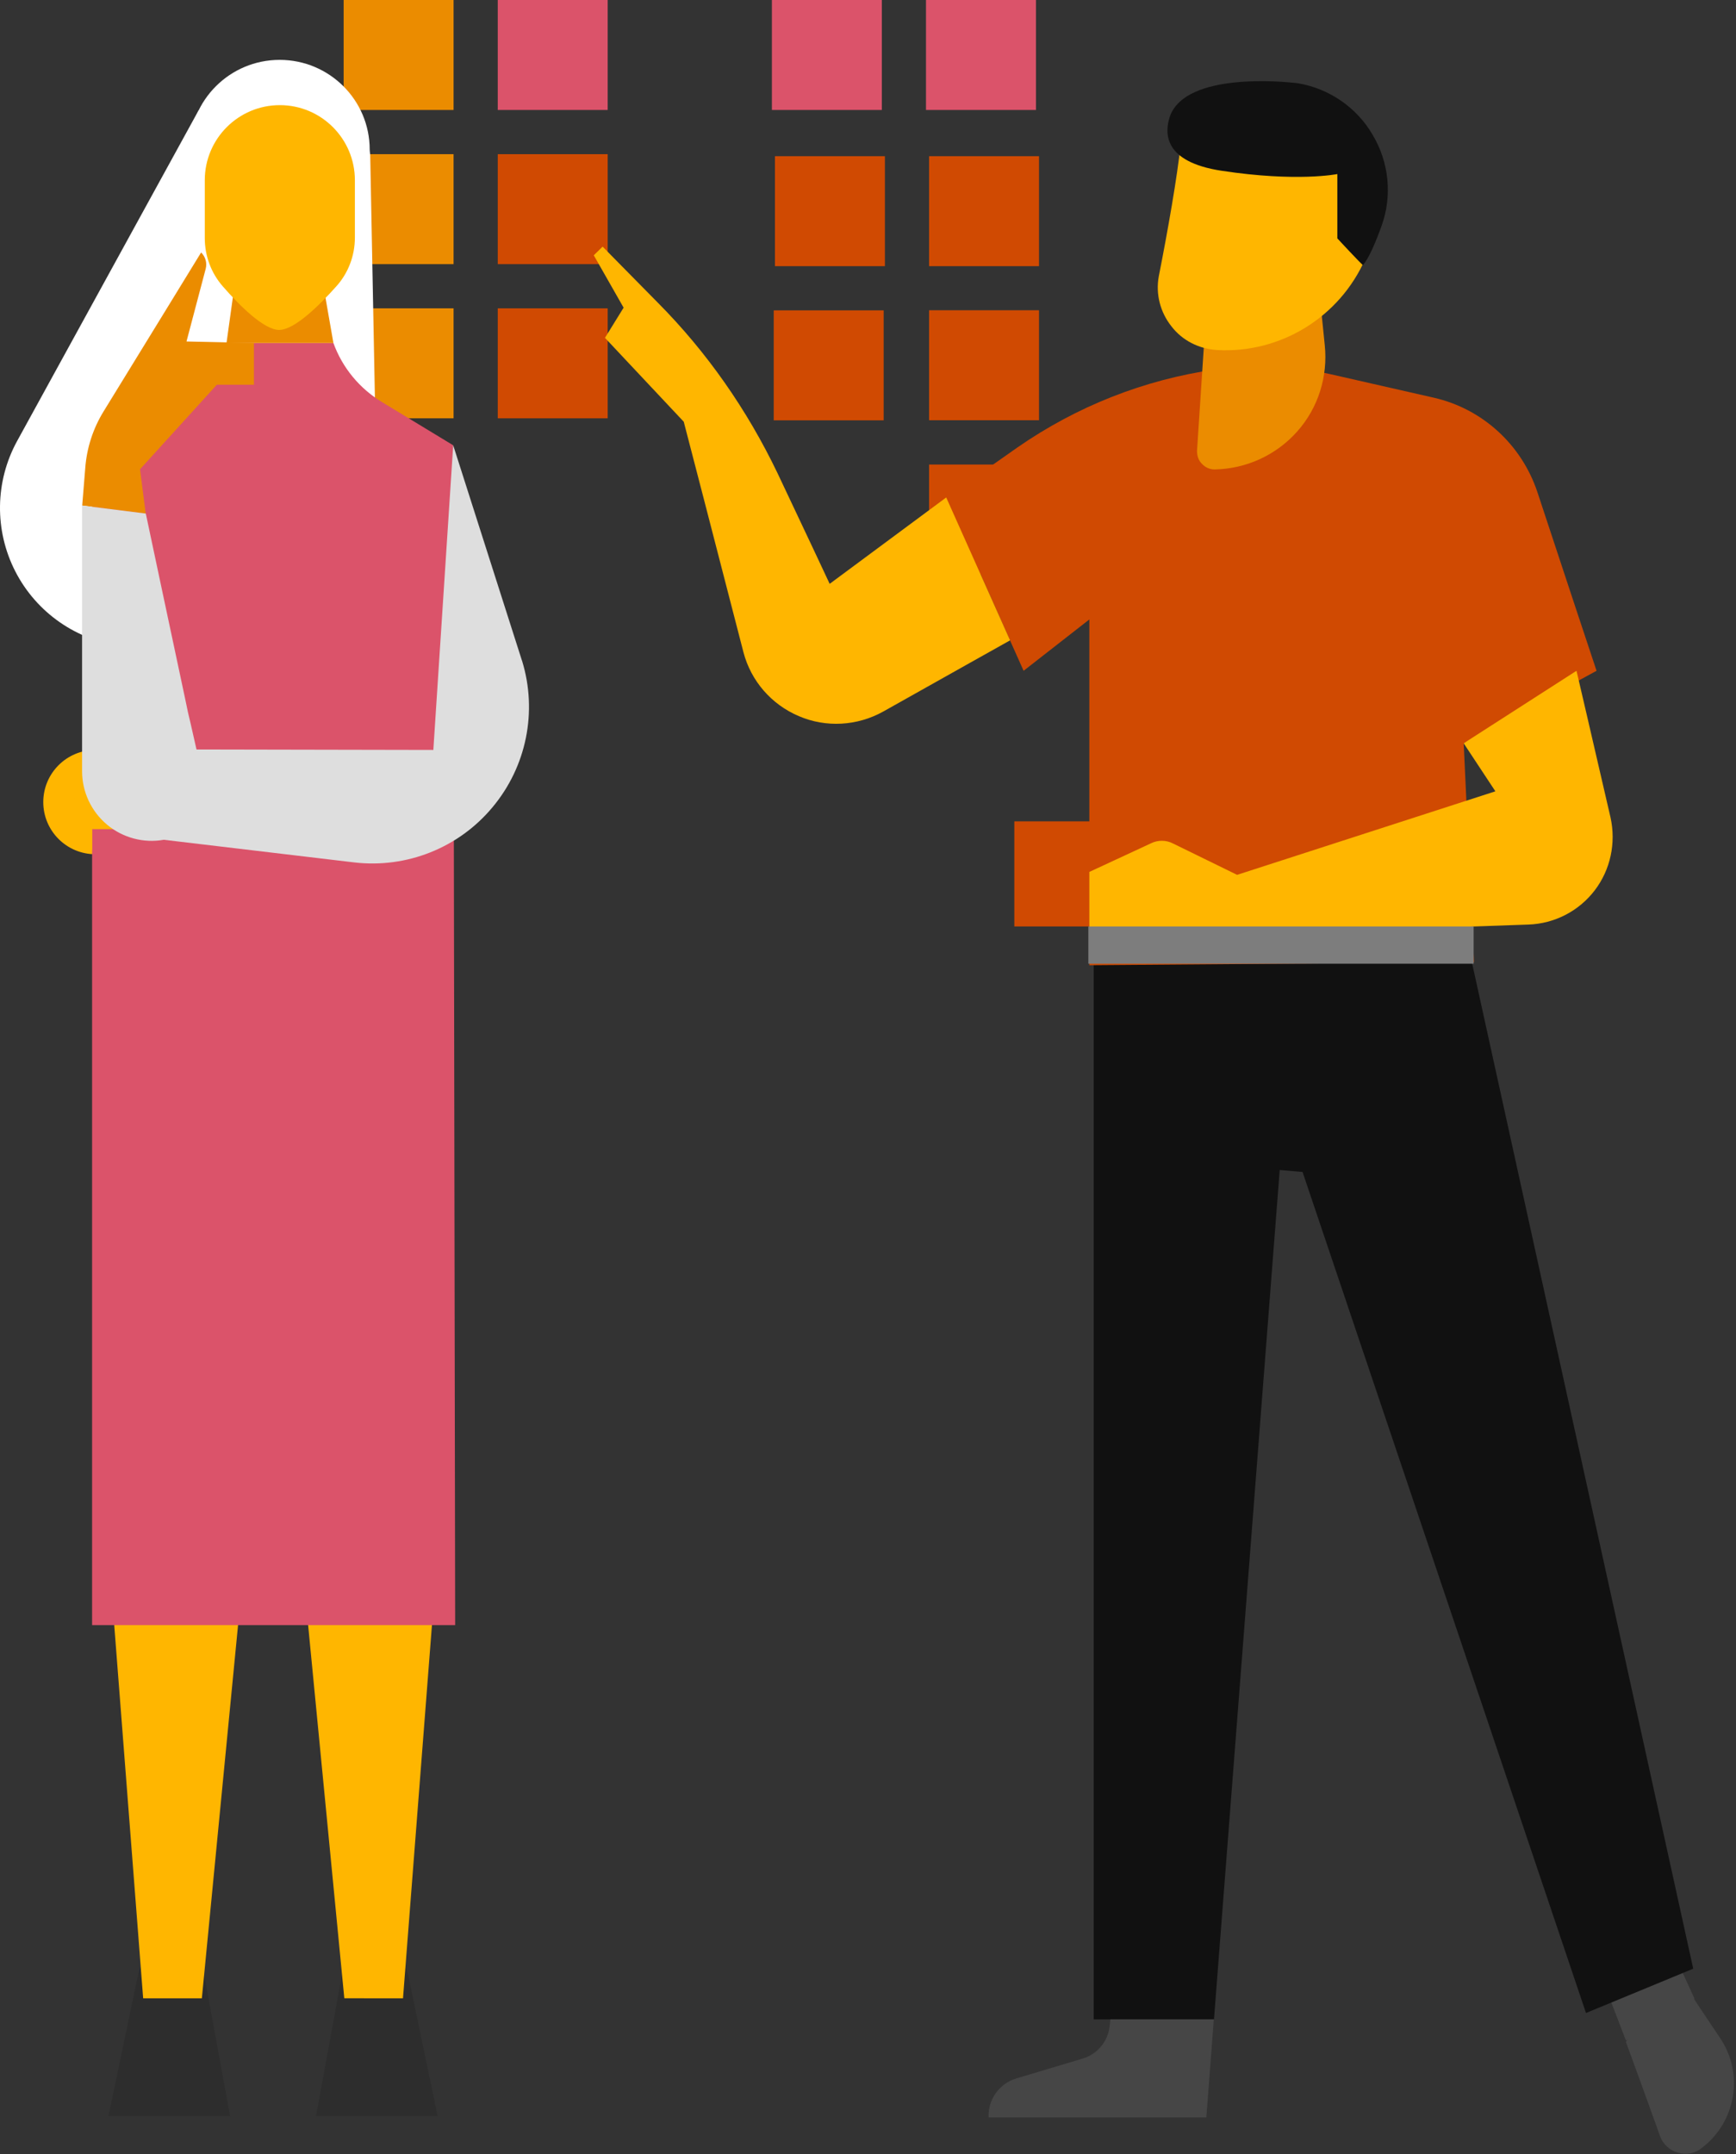 <svg xmlns="http://www.w3.org/2000/svg" viewBox="0 0 499 619">
    <rect x="0" y="0" width="499" height="619" fill="#333333" stroke="none"/>
    <path d="M267.057 133.483h31.602v31.602h-31.602v-31.602ZM222.404 89.183h31.602v31.602h-31.602V89.183ZM222.757 44.883h31.602v31.602h-31.602v-31.602ZM267.057 89.153h31.602v31.602h-31.602V89.153ZM267.057 44.883h31.602v31.602h-31.602v-31.602Z" fill="#D04A02"/>
    <path d="M130.378 0H98.776v31.602h31.602V0Z" fill="#EB8C00"/>
    <path d="M253.476 0h-31.601v31.602h31.601V0ZM297.776 0h-31.602v31.602h31.602V0ZM174.677 0h-31.602v31.602h31.602V0Z" fill="#DB536A"/>
    <path d="M130.377 44.3H98.775v31.602h31.602V44.3Z" fill="#EB8C00"/>
    <path d="M174.677 44.3h-31.602v31.602h31.602V44.3Z" fill="#D04A02"/>
    <path d="M130.377 88.6H98.775v31.602h31.602V88.6Z" fill="#EB8C00"/>
    <path d="M174.677 88.6h-31.602v31.602h31.602V88.6Z" fill="#D04A02"/>
    <path fill-rule="evenodd" clip-rule="evenodd" d="m462.536 573.8 4.823 12.567 19.699-12.067-5.628-12.302-18.894 11.802Z" fill="#464646"/>
    <path fill-rule="evenodd" clip-rule="evenodd" d="M314.376 277.251v303.027h34.573l18.894-244.071 6.566.562 81.474 241.672 30.821-12.73-64.321-292.371-108.007 3.911Z" fill="#111"/>
    <path fill-rule="evenodd" clip-rule="evenodd" d="M313.121 178.002v99.357l110.553-.864-2.948-62.91 38.191-20.832s-9.917-29.784-17.019-51.388c-4.556-13.628-15.813-23.906-29.749-27.082-9.782-2.211-20.905-4.744-29.749-6.767-10.855-2.466-22.11-2.921-33.098-1.34-20.369 2.908-39.8 10.573-56.818 22.379-10.587 7.45-20.503 14.392-20.503 14.392l22.245 49.806 18.895-14.751Z" fill="#D04A02"/>
    <path fill-rule="evenodd" clip-rule="evenodd" d="M319.151 580.277h29.748l-2.143 28.174h-62.58c-.268-5.11 3.082-9.724 7.906-11.192 5.897-1.744 13.535-4.053 19.163-5.732 4.422-1.329 7.504-5.3 7.772-9.927.134-.798.134-1.323.134-1.323ZM467.358 586.757s5.896 16.055 9.782 26.99c.804 2.323 2.68 4.11 5.092 4.814 2.412.703 4.959.241 6.835-1.248v-.003c9.917-7.474 12.329-21.375 5.36-31.668-4.154-6.138-7.638-11.451-7.638-11.451s-.938.085-2.278.211c-6.701.619-12.596 4.439-15.946 10.233-.67 1.255-1.207 2.122-1.207 2.122Z" fill="#464646"/>
    <path fill-rule="evenodd" clip-rule="evenodd" d="M346.888 86.906s-2.009 30.084-2.813 42.654c0 1.393.401 2.774 1.473 3.779.938 1.018 2.279 1.581 3.619 1.554 9.112-.174 17.688-4.127 23.719-10.921 6.03-6.781 8.844-15.773 7.906-24.791-.938-9.474-1.743-17.139-1.743-17.139l-32.161 4.864Z" fill="#EB8C00"/>
    <path fill-rule="evenodd" clip-rule="evenodd" d="m271.982 142.947-33.501 24.821s-7.638-16.325-15.009-31.843c-8.71-18.144-20.235-34.707-34.439-49.005-8.308-8.402-15.812-16.054-15.812-16.054l-2.547 2.493 8.577 15.049-5.36 8.67 22.647 24.107s9.648 37.043 17.152 66.205c2.144 8.262 8.04 15.057 15.946 18.399 7.772 3.341 16.751 2.85 24.255-1.329 17.689-9.953 36.45-20.453 36.45-20.453l-18.359-41.059Z" fill="#FFB600"/>
    <path d="M321.764 236.018H291.56v30.204h30.204v-30.204Z" fill="#D04A02"/>
    <path fill-rule="evenodd" clip-rule="evenodd" d="M453.154 192.753s5.225 22.386 9.782 42.169c1.608 7.308-.001 14.989-4.557 20.941-4.556 5.952-11.525 9.551-19.029 9.814-49.179 1.714-126.23 4.387-126.23 4.387v-19.508s11.926-5.557 17.822-8.273c1.876-.925 4.287-.901 6.164.064 6.03 2.928 18.492 9.045 18.492 9.045l74.238-24.005-9.112-13.801 32.43-20.833Z" fill="#FFB600"/>
    <path d="M423.586 266.225h-110.75v10.704h110.75v-10.704Z" fill="#7D7D7D"/>
    <path fill-rule="evenodd" clip-rule="evenodd" d="M339.385 41.316c-.938 9.219-3.752 25.206-6.298 38.084-.938 5.079.402 10.305 3.618 14.352 3.082 4.047 7.906 6.526 13.132 6.821v.014c18.225 1.018 35.243-9.421 42.613-26.212 2.144-4.757 3.619-8.188 3.619-8.188L384.41 45.993s-43.283-21.91-45.025-4.677Z" fill="#FFB600"/>
    <path fill-rule="evenodd" clip-rule="evenodd" d="M336.302 33.37c-1.608 4.784-2.01 13.146 14.874 15.705 21.709 3.296 33.233.938 33.233.938v18.479c-.134-.134 7.236 7.826 7.37 7.665 1.608-1.836 3.484-6.084 5.36-11.296 3.082-8.617 2.145-18.158-2.545-26.05-4.556-7.893-12.462-13.333-21.44-14.874-.269-.027-.403-.054-.671-.08-3.216-.375-31.49-3.243-36.181 9.514Z" fill="#111"/>
    <path fill-rule="evenodd" clip-rule="evenodd" d="M49.252 559.622c-4.691.131-8.674 3.462-9.627 8.052-2.86 13.659-8.447 40.413-8.447 40.413h34.963s-4.967-27.092-7.494-40.858c-.822-4.509-4.816-7.739-9.394-7.607Z" fill="#2D2D2D"/>
    <path fill-rule="evenodd" clip-rule="evenodd" d="m32.434 461.839 8.717 112.377h16.87l11.037-113.75-36.624 1.373Z" fill="#FFB600"/>
    <path fill-rule="evenodd" clip-rule="evenodd" d="M107.723 559.622c4.691.131 8.673 3.462 9.626 8.052 2.86 13.659 8.448 40.413 8.448 40.413H90.834s4.967-27.092 7.494-40.858c.822-4.509 4.816-7.739 9.395-7.607Z" fill="#2D2D2D"/>
    <path d="M27.418 245.466c8.273 0 14.979-6.707 14.979-14.98s-6.706-14.98-14.979-14.98-14.979 6.707-14.979 14.98 6.706 14.98 14.979 14.98Z" fill="#FFB600"/>
    <path fill-rule="evenodd" clip-rule="evenodd" d="m124.56 461.839-8.717 112.377H98.972l-11.037-113.75 36.625 1.373Z" fill="#FFB600"/>
    <path fill-rule="evenodd" clip-rule="evenodd" d="M57.055 31.764S28.131 84.449 4.933 126.709c-6.391 11.649-6.585 25.712-.508 37.53 6.077 11.817 17.622 19.845 30.817 21.423h.007l73.055-43.476-1.887-97.676s-.17-1.069-.427-2.698c-.639-4.025-3.016-7.563-6.509-9.668-3.487-2.105-7.727-2.562-11.59-1.25v.001c-9.068 3.084-18.808 3.596-28.152 1.478-1.605-.365-2.684-.609-2.684-.609Z" fill="#fff"/>
    <path fill-rule="evenodd" clip-rule="evenodd" d="M26.476 127.955v339.027H130.832l-.565-339.027s-11.539-6.994-20.382-12.364c-6.522-3.922-11.476-9.924-14.048-17.024v-.001H65.108v.001c-2.822 7.579-8.341 13.832-15.553 17.519-9.972 5.137-23.078 11.868-23.078 11.868Z" fill="#DB536A"/>
    <path fill-rule="evenodd" clip-rule="evenodd" d="m65.108 98.566 1.881-13.517 26.465-.088 2.383 13.605H65.108Z" fill="#EB8C00"/>
    <path d="M80.383 68.795c14.295 0 25.884-11.549 25.884-25.795 0-14.246-11.588-25.795-25.884-25.795-14.295 0-25.884 11.549-25.884 25.795 0 14.246 11.588 25.795 25.884 25.795Z" fill="#fff"/>
    <path fill-rule="evenodd" clip-rule="evenodd" d="M102.009 51.792c0-11.918-9.657-21.58-21.573-21.58-11.916 0-21.574 9.662-21.574 21.58v16.622c0 5.109 1.819 10.045 5.205 13.901 4.766 5.467 11.79 12.489 16.18 12.489 4.39 0 11.477-6.99 16.369-12.456 3.512-3.876 5.393-8.892 5.393-14.089V51.792Z" fill="#FFB600"/>
    <path fill-rule="evenodd" clip-rule="evenodd" d="M23.63 145.264s.439-5.586.878-10.796c.439-5.795 2.258-11.397 5.331-16.35 9.031-14.654 27.971-45.571 27.971-45.571v.001c1.254 1.221 1.756 3.009 1.317 4.687-1.631 6.202-5.519 20.891-5.519 20.891l19.379.44v11.989H62.324l-22.075 24.29 1.63 12.727-18.25-2.308Z" fill="#EB8C00"/>
    <path fill-rule="evenodd" clip-rule="evenodd" d="M44.474 238.253h-17.999v6.096s-2.571-3.788-2.822-4.221c0-.025-.063-.05-.063-.075v-.006c-3.01-5.005-3.073-11.242-.188-16.326 2.822-5.083 8.216-8.225 14.048-8.225h14.926l-7.902 22.757Z" fill="#FFB600"/>
    <path fill-rule="evenodd" clip-rule="evenodd" d="m23.597 145.264 18.312 2.308s8.78 41.432 11.414 53.718c.439 2.263.941 4.521 1.505 6.775.878 3.963 2.446 10.793 3.951 17.116.815 3.72.063 7.628-2.195 10.721-2.258 3.095-5.707 5.065-9.533 5.416-5.77 1.028-11.79-.571-16.306-4.369-4.515-3.797-7.15-9.404-7.15-15.313v-76.372Z" fill="#DEDEDE"/>
    <path fill-rule="evenodd" clip-rule="evenodd" d="m46.858 215.343.251 25.975s26.34 3.129 54.625 6.491c15.114 1.799 30.102-4.158 39.823-15.832 9.783-11.672 12.981-27.48 8.529-42.022v-.001c-.063-.116-.063-.232-.126-.349-1.129-3.597-19.692-61.65-19.692-61.65l-5.707 87.541-77.702-.153Z" fill="#DEDEDE"/>
</svg>